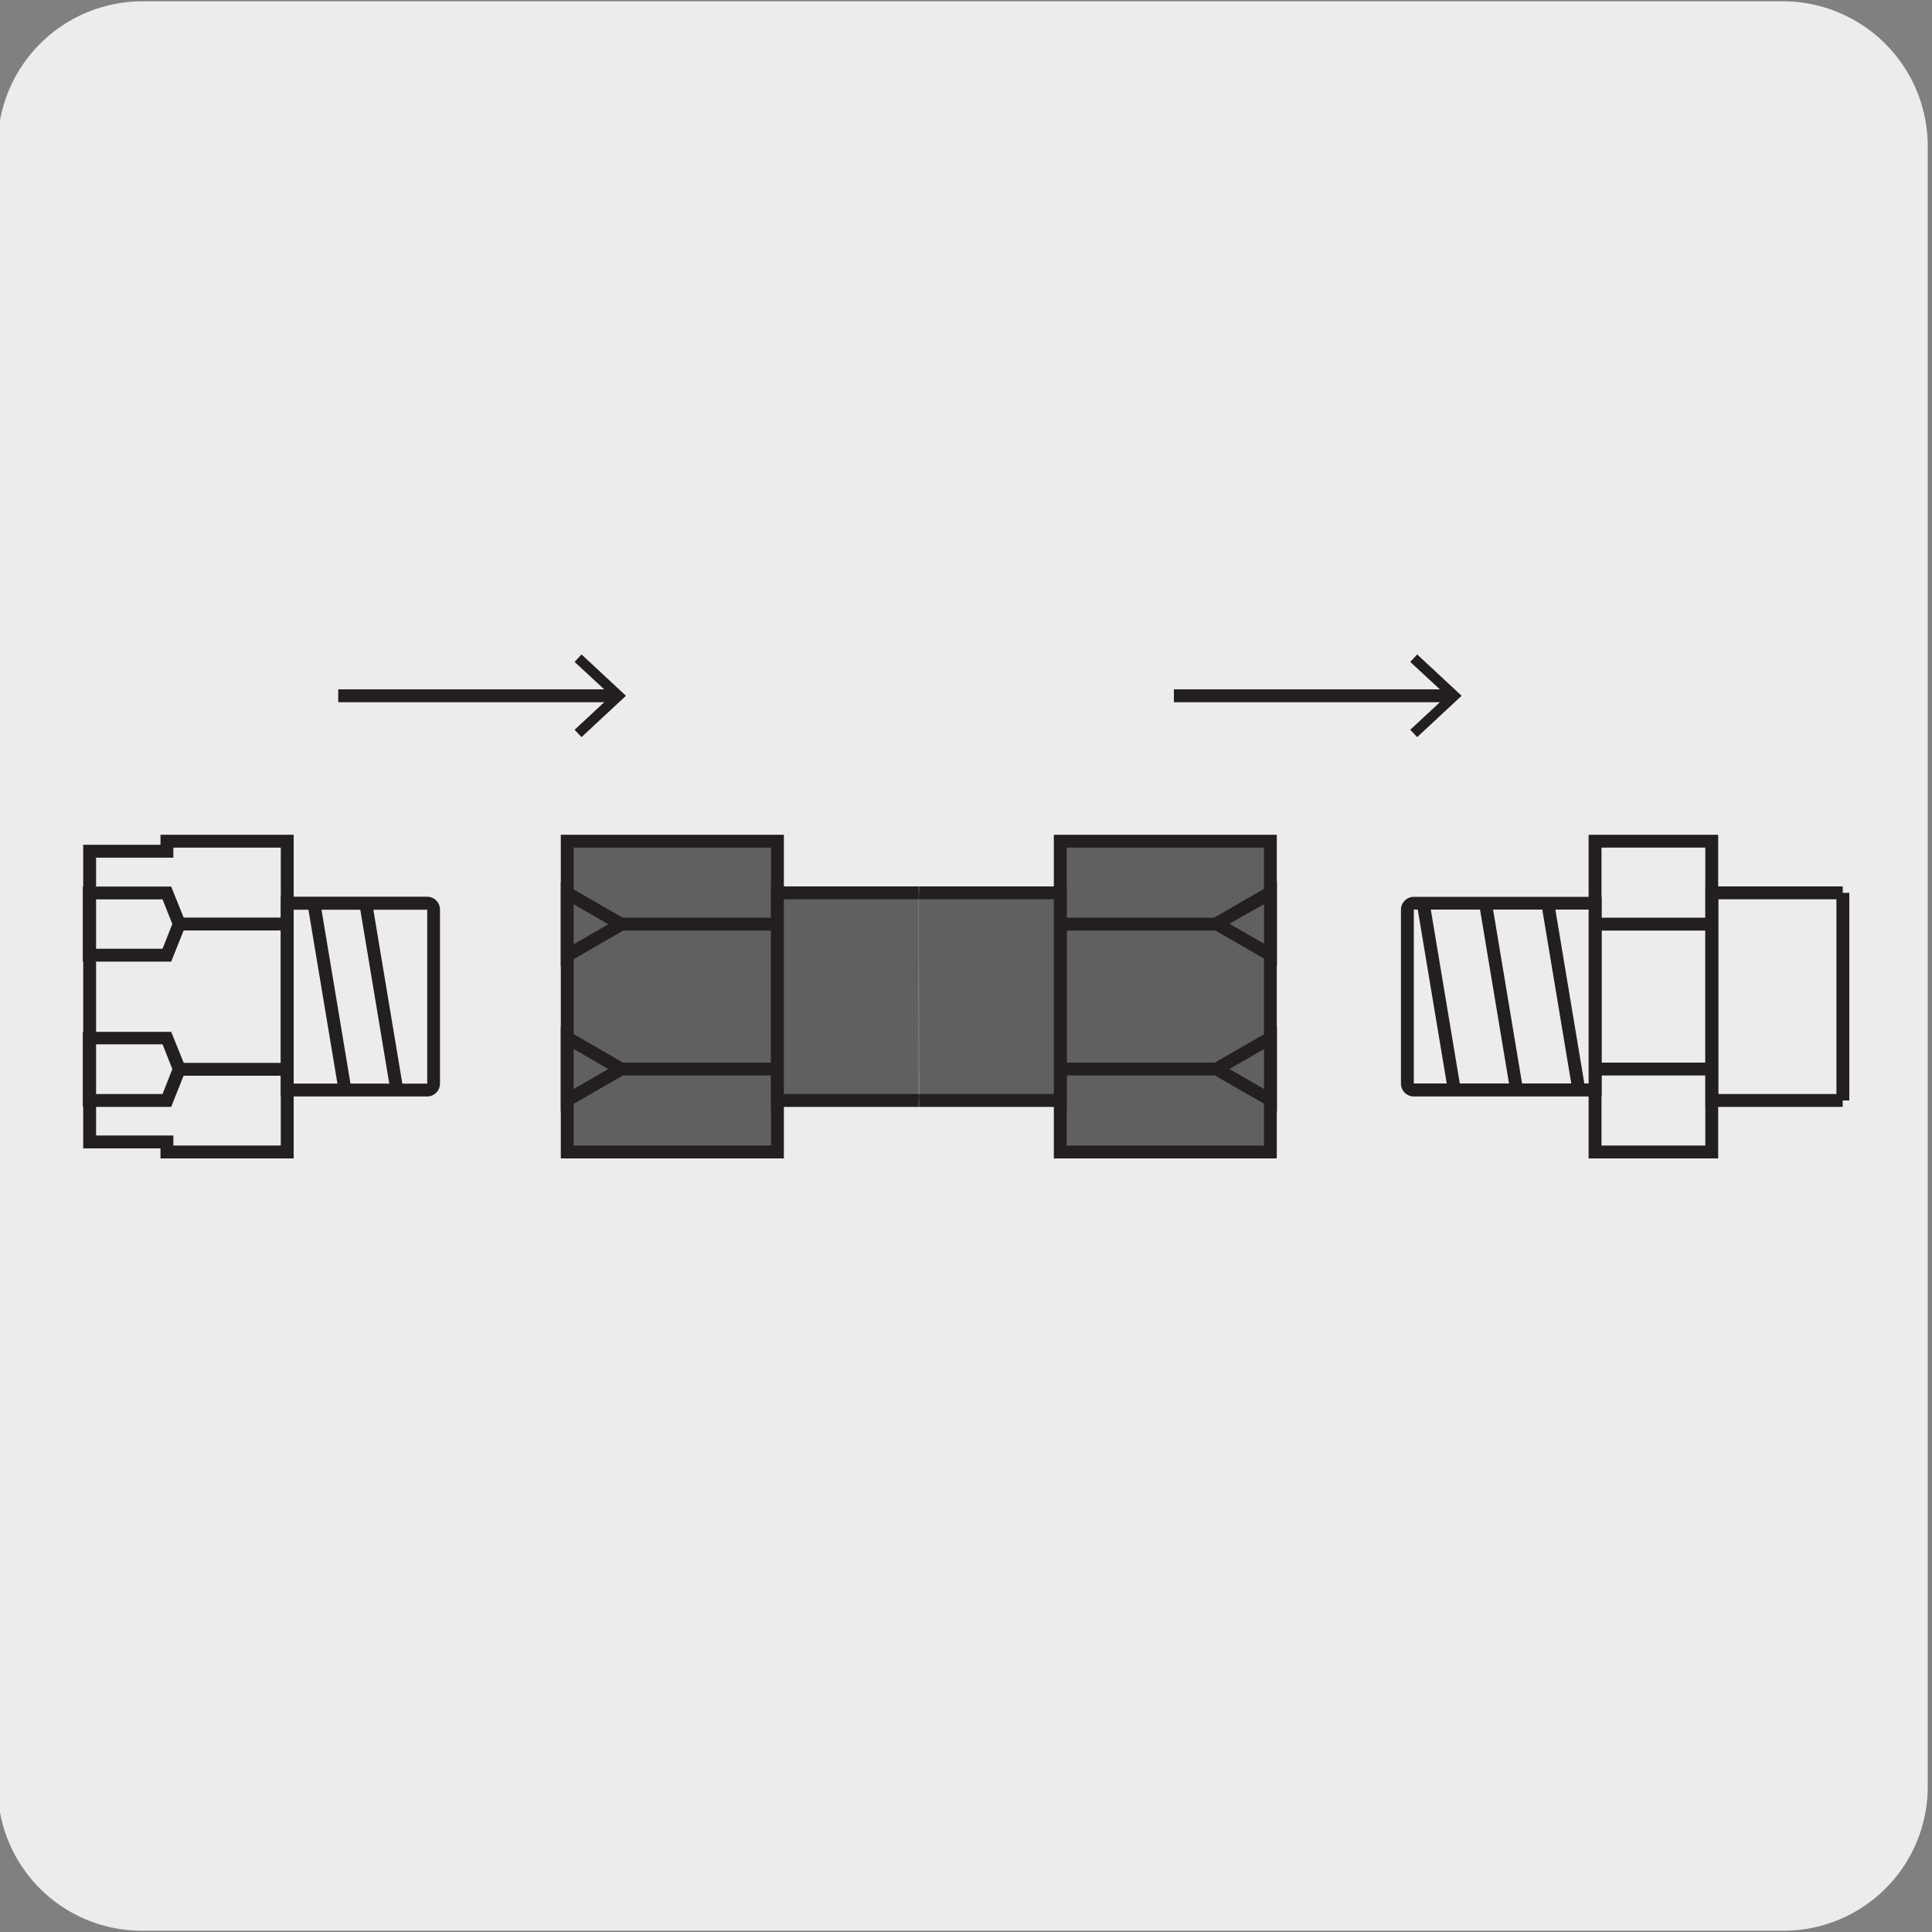 <svg xmlns="http://www.w3.org/2000/svg" xmlns:xlink="http://www.w3.org/1999/xlink" viewBox="0 0 150 150"><rect x="0" y="0" width="150" height="150" fill="#808080" stroke="none"/><defs><style>.cls-1{fill:none;}.cls-2{fill:#edecec;}.cls-3{clip-path:url(#clip-path);}.cls-4{fill:#606060;}.cls-5{fill:#231f20;}.cls-6{clip-path:url(#clip-path-2);}.cls-7{clip-path:url(#clip-path-3);}</style><clipPath id="clip-path"><rect class="cls-1" x="-1671.21" y="-162.64" width="92.92" height="135.27"/></clipPath><clipPath id="clip-path-2"><rect class="cls-1" x="172.46" y="-9.93" width="140.62" height="168.96"/></clipPath><clipPath id="clip-path-3"><rect class="cls-1" x="-1365.81" y="-184.34" width="175.62" height="191.37"/></clipPath></defs><title>19025-01</title><g id="Capa_2" data-name="Capa 2"><path class="cls-2" d="M11.07.1H138.38a11.26,11.26,0,0,1,11.29,11.21v127.4a11.19,11.19,0,0,1-11.19,11.19H11A11.19,11.19,0,0,1-.18,138.71h0V11.34A11.25,11.25,0,0,1,11.07.1Z"/></g><g id="Capa_3" data-name="Capa 3"><rect class="cls-4" x="44.04" y="65.31" width="16.31" height="24.14"/><path class="cls-5" d="M60.86,89.94H43.54V64.81H60.86Zm-16.32-1H59.86V65.81H44.54Z"/><polyline class="cls-4" points="71.33 85.44 60.36 85.44 60.36 69.32 71.33 69.32"/><polygon class="cls-5" points="71.33 85.94 59.86 85.94 59.86 68.82 71.33 68.82 71.33 69.82 60.86 69.82 60.86 84.94 71.33 84.94 71.33 85.94"/><rect class="cls-5" x="48.24" y="71.25" width="12.12" height="1"/><rect class="cls-5" x="48.24" y="82.5" width="12.12" height="1"/><polygon class="cls-4" points="44.04 74.18 44.04 69.34 48.23 71.76 44.04 74.18"/><path class="cls-5" d="M43.54,75.05V68.48l5.69,3.28Zm1-4.84v3.1l2.69-1.55Z"/><polygon class="cls-4" points="44.04 85.41 44.04 80.58 48.23 83 44.04 85.41"/><path class="cls-5" d="M43.54,86.28V79.71L49.23,83Zm1-4.84v3.11L47.23,83Z"/><rect class="cls-4" x="82.32" y="65.31" width="16.31" height="24.14"/><path class="cls-5" d="M99.13,89.94H81.82V64.81H99.13Zm-16.31-1H98.13V65.81H82.82Z"/><polyline class="cls-4" points="71.34 69.32 82.32 69.32 82.32 85.44 71.35 85.44"/><polygon class="cls-5" points="82.82 85.94 71.35 85.94 71.35 84.94 81.82 84.94 81.82 69.82 71.35 69.82 71.35 68.82 82.82 68.82 82.82 85.94"/><rect class="cls-5" x="82.32" y="82.5" width="12.12" height="1"/><rect class="cls-5" x="82.32" y="71.25" width="12.12" height="1"/><polygon class="cls-4" points="98.64 80.57 98.64 85.41 94.45 82.99 98.64 80.57"/><path class="cls-5" d="M99.14,86.27,93.45,83l5.69-3.28ZM95.45,83l2.69,1.55v-3.1Z"/><polygon class="cls-4" points="98.64 69.34 98.64 74.17 94.45 71.76 98.64 69.34"/><path class="cls-5" d="M99.14,75l-5.69-3.28,5.69-3.29Zm-3.69-3.28,2.69,1.55V70.2Z"/><path class="cls-5" d="M22.8,89.94H12.46v-.78h-6V65.59h6v-.78H22.8Zm-9.34-1H21.8V65.81H13.46v.78h-6V88.16h6Z"/><rect class="cls-5" x="13.92" y="71.24" width="8.38" height="1"/><rect class="cls-5" x="13.92" y="82.52" width="8.38" height="1"/><path class="cls-5" d="M13.29,74.66H6.43V68.83h6.86l1.17,2.91Zm-5.86-1h5.19l.76-1.92-.76-1.91H7.43Z"/><path class="cls-5" d="M13.29,85.94H6.43V80.11h6.86L14.46,83Zm-5.86-1h5.19L13.38,83l-.76-1.92H7.43Z"/><path class="cls-5" d="M33.16,85.13H21.8V69.62H33.16a1,1,0,0,1,1,1V84.12A1,1,0,0,1,33.16,85.13Zm-10.36-1H33.17V70.63H22.8Z"/><rect class="cls-5" x="25.08" y="70.02" width="1" height="14.71" transform="translate(-12.37 5.26) rotate(-9.46)"/><rect class="cls-5" x="29.11" y="70.02" width="1" height="14.71" transform="translate(-12.32 5.92) rotate(-9.46)"/><path class="cls-5" d="M133.4,89.94H123.34V64.81H133.4Zm-9.06-1h8.06V65.81h-8.06Z"/><polygon class="cls-5" points="143.07 85.94 132.41 85.94 132.41 68.82 143.07 68.82 143.07 69.82 133.41 69.82 133.41 84.94 143.07 84.94 143.07 85.94"/><rect class="cls-5" x="124.01" y="71.25" width="8.74" height="1"/><rect class="cls-5" x="124.01" y="82.5" width="8.74" height="1"/><rect class="cls-5" x="142.58" y="69.32" width="1" height="16.12"/><path class="cls-5" d="M124.35,85.13H109.77a1,1,0,0,1-1-1V70.63a1,1,0,0,1,1-1h14.58ZM109.77,70.62h0V84.12h13.59V70.62Z"/><rect class="cls-5" x="120.88" y="70.02" width="1" height="14.71" transform="translate(-11.07 21) rotate(-9.46)"/><rect class="cls-5" x="116.05" y="70.02" width="1" height="14.71" transform="translate(-11.14 20.21) rotate(-9.46)"/><rect class="cls-5" x="111.21" y="70.02" width="1" height="14.71" transform="translate(-11.2 19.42) rotate(-9.46)"/><rect class="cls-5" x="26.26" y="53.52" width="21.49" height="1"/><polygon class="cls-5" points="45.15 50.81 44.61 51.39 47.45 54.02 44.61 56.66 45.15 57.23 48.6 54.02 45.15 50.81"/><rect class="cls-5" x="91.14" y="53.52" width="21.49" height="1"/><polygon class="cls-5" points="110.03 50.81 109.49 51.39 112.33 54.02 109.49 56.66 110.03 57.23 113.48 54.02 110.03 50.81"/></g></svg>